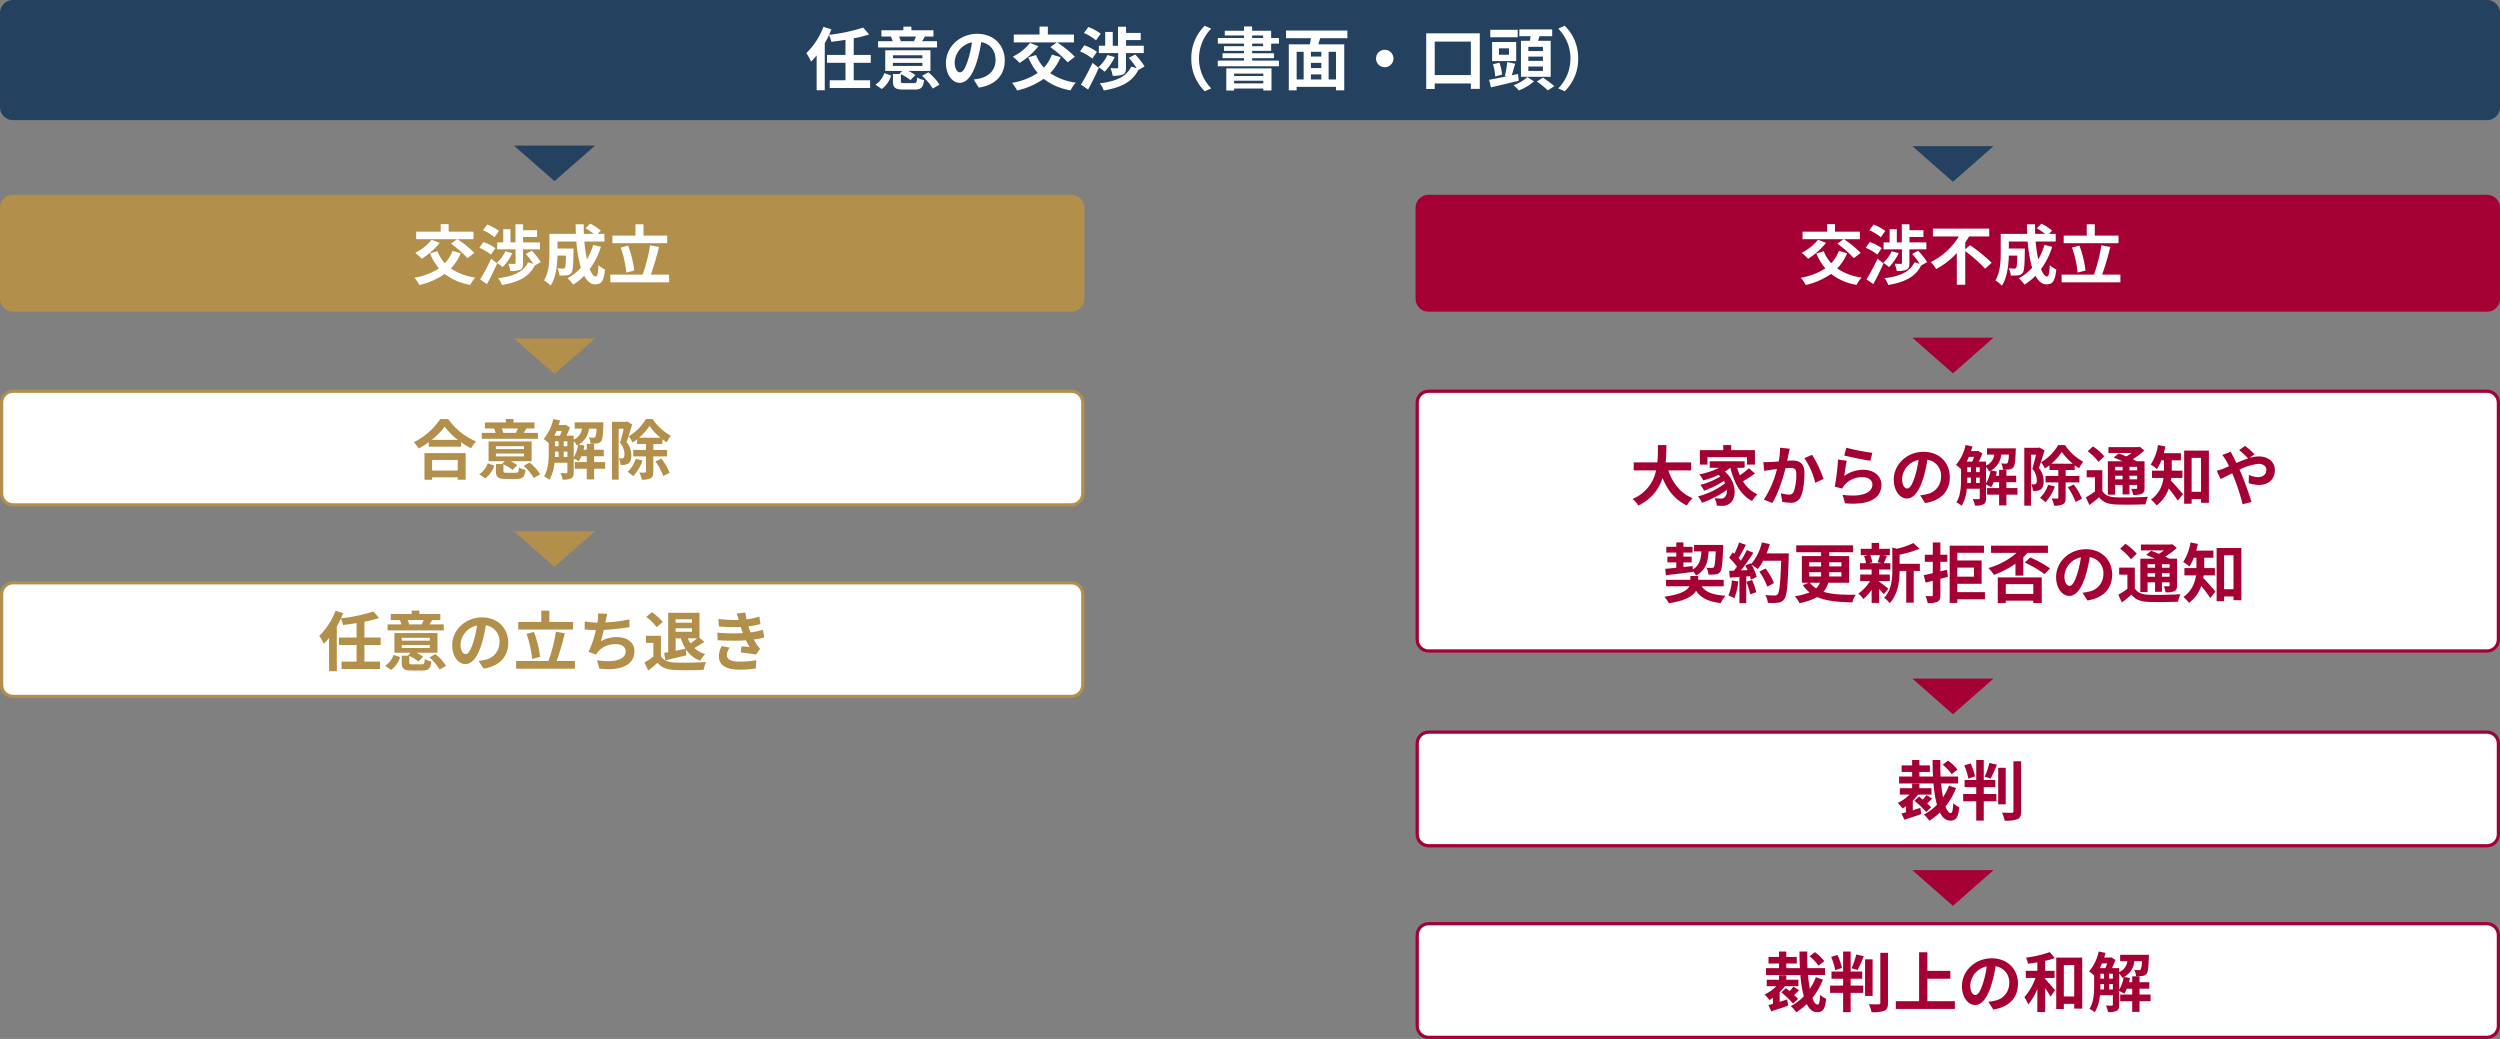 <svg xmlns="http://www.w3.org/2000/svg" width="770" height="320" viewBox="0 0 770 320">
  <rect x="0" y="0" width="770" height="320" fill="#808080" stroke="none"/>
  <g id="flow_chart_pc" transform="translate(153.757 -14272.42)">
    <g id="グループ_18526" data-name="グループ 18526">
      <path id="パス_93389" data-name="パス 93389" d="M4,0H766a4,4,0,0,1,4,4V33a4,4,0,0,1-4,4H4a4,4,0,0,1-4-4V4A4,4,0,0,1,4,0Z" transform="translate(-153.757 14272.42)" fill="#254160"/>
      <path id="パス_93390" data-name="パス 93390" d="M-105.8-6.657V-9.072h-5.25V-14.2a34.774,34.774,0,0,0,4.746-1.2l-1.827-2.1a55.264,55.264,0,0,1-10.521,2.226c.273-.567.5-1.113.735-1.68l-2.478-.777a21.857,21.857,0,0,1-5.25,8.085,19.526,19.526,0,0,1,1.47,2.625,19.569,19.569,0,0,0,1.7-1.932V1.806h2.5v-14.49a23.846,23.846,0,0,0,1.3-2.52,9.75,9.75,0,0,1,.714,2.079c1.407-.168,2.9-.357,4.368-.609v4.662h-5.691v2.415h5.691v5.376h-4.851V1.113h12.432V-1.281h-5.04V-6.657Zm13.923-8.085c-.168.441-.42.966-.609,1.365l.294.063h-4.662l.273-.063a12.793,12.793,0,0,0-.5-1.365Zm6.489,1.428h-4.641c.273-.378.567-.84.882-1.365l-.315-.063H-86.5v-1.932h-6.783v-1.113H-95.76v1.113h-6.762v1.932h3.045l-.105.021a12.745,12.745,0,0,1,.525,1.407h-4.494v1.932h18.165ZM-102.417,1.407a8.014,8.014,0,0,0,2.9-4.137l-2.1-.735A6.943,6.943,0,0,1-104.37.084Zm3.444-8.043H-89.9v.945h-9.072Zm0-2.352H-89.9v.924h-9.072ZM-95.424-.4c-.945,0-1.113-.063-1.113-.63v-2.1a13.1,13.1,0,0,1,2.961,1.806l1.512-1.554a13.352,13.352,0,0,0-2.184-1.281h6.825v-6.363h-13.923v6.363h5.25l-.861.84.252.105h-2.268v2.2c0,2,.651,2.6,3.3,2.6h3.381c1.953,0,2.625-.588,2.9-2.919a6.737,6.737,0,0,1-2.121-.8C-91.623-.63-91.749-.4-92.526-.4Zm5.418-2.247a17.408,17.408,0,0,1,3.3,3.927l2.058-1.2a15.421,15.421,0,0,0-3.423-3.8Zm25.473-4.746c0-4.578-3.276-8.19-8.484-8.19-5.439,0-9.639,4.137-9.639,8.988,0,3.549,1.932,6.111,4.263,6.111,2.289,0,4.1-2.6,5.355-6.846a42.469,42.469,0,0,0,1.26-5.691c2.835.483,4.41,2.646,4.41,5.544,0,3.066-2.1,5-4.788,5.628a16.152,16.152,0,0,1-1.953.336l1.575,2.5C-67.242.168-64.533-2.961-64.533-7.392Zm-15.435.525a6.61,6.61,0,0,1,5.334-6.09,31.521,31.521,0,0,1-1.113,5.082c-.861,2.835-1.68,4.158-2.562,4.158C-79.128-3.717-79.968-4.746-79.968-6.867Zm29.463-4.62A32.076,32.076,0,0,1-45.171-6.8l2.226-1.722a34.4,34.4,0,0,0-5.439-4.41h5.166v-2.436h-8.043v-2.436h-2.562v2.436h-7.938v2.436H-48.51Zm-6.237-1.281a16.1,16.1,0,0,1-5.313,4.221,20.445,20.445,0,0,1,2.1,1.932,23.535,23.535,0,0,0,5.8-5.145Zm6.72,3.591a11.6,11.6,0,0,1-2.457,4.011,12.493,12.493,0,0,1-2.415-3.885l-2.394.714a18,18,0,0,0,2.9,4.83A20.794,20.794,0,0,1-62.307-.483a13.53,13.53,0,0,1,1.575,2.352,22.961,22.961,0,0,0,8.19-3.591,18.149,18.149,0,0,0,8.274,3.549A11.288,11.288,0,0,1-42.651-.546a18.313,18.313,0,0,1-7.9-2.94A15.58,15.58,0,0,0-47.334-8.4Zm14.469-2.73V-9.66h5.943v4.389c0,.252-.084.294-.336.294-.294,0-1.218.021-2.037-.021a9.487,9.487,0,0,1,.672,2.331,7.856,7.856,0,0,0,3.15-.378c.777-.357.966-1.008.966-2.142V-9.66h5.481v-2.247h-5.46V-13.65h4.515v-2.2h-4.515v-1.911h-2.478v5.859h-1.617V-16.17H-33.6v4.263Zm2.646,2.856a11.507,11.507,0,0,1-2.772,3.738,11.633,11.633,0,0,1,1.89,1.407A17.072,17.072,0,0,0-30.66-8.421Zm-2.079-6.573a15.816,15.816,0,0,0-3.8-2.058l-1.365,1.848a14.421,14.421,0,0,1,3.717,2.268Zm-1.155,5.586a14.653,14.653,0,0,0-3.885-1.995l-1.323,1.869a16.31,16.31,0,0,1,3.78,2.2Zm-2.73,11.613c1.134-2.016,2.31-4.452,3.3-6.678l-1.932-1.533a65.017,65.017,0,0,1-3.57,6.7Zm17.409-7.119a23.479,23.479,0,0,0-2.9-3.675l-1.953,1.05A23.9,23.9,0,0,1-23.9-5l-1.659-.483c-1.554,3.213-4.893,4.557-9.7,5.145a6.88,6.88,0,0,1,1.218,2.205c5.25-.9,8.778-2.583,10.626-6.3ZM-7.077-7.98A13.838,13.838,0,0,0-2.94,2.1l2-.882A13.046,13.046,0,0,1-4.7-7.98a13.046,13.046,0,0,1,3.759-9.2l-2-.882A13.838,13.838,0,0,0-7.077-7.98ZM15.1-3.339v.756H6.111v-.756ZM6.111-.315v-.819H15.1v.819ZM3.7,1.89H6.111V1.26H15.1v.609h2.52v-6.8H3.7Zm7.959-14.469h3.381v.8H11.655Zm0-2.5h3.381v.777H11.655Zm5.859,4.746v-2.247h2.394V-14.3H17.514v-2.226H11.655V-17.85h-2.5v1.323H3.234v1.449H9.156v.777H1.092v1.722H9.156v.8H3v1.449H9.156V-9.6H2.541v1.512H9.156v.756H1.071v1.743H19.908V-7.329H11.655v-.756h6.72V-9.6h-6.72v-.735Zm19.971,8.8H35.217v-8.505h2.268ZM25.368-10.038h2.163v8.505H25.368Zm7.6,1.449H29.757v-1.449H32.97Zm-3.213,5.5H32.97v1.554H29.757ZM32.97-5.04H29.757v-1.6H32.97Zm8.022-9.2V-16.59h-18.9v2.352h7.665c-.084.63-.21,1.281-.336,1.89H22.953V1.827h2.415V.756H37.485V1.827h2.541V-12.348h-7.98c.168-.609.378-1.239.567-1.89ZM52.5-10.668A2.707,2.707,0,0,0,49.812-7.98,2.707,2.707,0,0,0,52.5-5.292,2.707,2.707,0,0,0,55.188-7.98,2.707,2.707,0,0,0,52.5-10.668ZM67.893-2.877V-13.188h11.13V-2.877ZM65.268-15.729V1.407h2.625v-1.7h11.13V1.365h2.751V-15.729Zm35.952,5.46H96.726v-1.323h4.494Zm0,3.024H96.726V-8.568h4.494Zm0,3.087H96.726V-5.5h4.494ZM94.458-13.44V-2.352h9.156V-13.44H99.708c.147-.441.294-.924.441-1.407h3.927v-2.1H93.954v2.1h3.465c-.063.462-.126.945-.21,1.407ZM93.45-16.821H85.008v2.289H93.45ZM90.762-9.135H87.675v-1.974h3.087Zm2.226-3.927H85.575v5.88h7.413ZM88.641-3.024A14.435,14.435,0,0,0,87.822-6.7l-1.995.5a14.314,14.314,0,0,1,.693,3.738Zm4.914-.189-1.932.4c.336-1.029.693-2.331,1.05-3.549l-2.436-.525A29.855,29.855,0,0,1,89.5-2.6l.5.126c-2.016.42-3.927.8-5.355,1.05L85.218.9c2.394-.546,5.607-1.3,8.547-2.016Zm2.877.966a12.779,12.779,0,0,1-4.263,2.5,13.217,13.217,0,0,1,1.638,1.6A15.386,15.386,0,0,0,98.469-.945ZM99.33-.9a26.024,26.024,0,0,1,3.4,2.751L104.727.525a33.089,33.089,0,0,0-3.507-2.6ZM112.077-7.98a13.838,13.838,0,0,0-4.137-10.08l-2,.882a13.046,13.046,0,0,1,3.759,9.2,13.046,13.046,0,0,1-3.759,9.2l2,.882A13.838,13.838,0,0,0,112.077-7.98Z" transform="translate(220.243 14298.42)" fill="#fff"/>
      <path id="パス_93391" data-name="パス 93391" d="M12.5,0l12.5,10.941H0Z" transform="translate(29.522 14328.203) rotate(180)" fill="#254160"/>
      <path id="パス_93392" data-name="パス 93392" d="M12.5,0l12.5,10.941H0Z" transform="translate(29.522 14387.6) rotate(180)" fill="#b28f4a"/>
      <path id="パス_93393" data-name="パス 93393" d="M12.5,0,25,11H0Z" transform="translate(460.244 14387.42) rotate(180)" fill="#a50033"/>
      <path id="パス_93394" data-name="パス 93394" d="M12.5,0l12.5,10.941H0Z" transform="translate(29.522 14446.996) rotate(180)" fill="#b28f4a"/>
      <path id="パス_93395" data-name="パス 93395" d="M12.5,0,25,11H0Z" transform="translate(460.244 14328.42) rotate(180)" fill="#254160"/>
      <path id="パス_93396" data-name="パス 93396" d="M12.5,0,25,11H0Z" transform="translate(460.244 14492.42) rotate(180)" fill="#a50033"/>
      <path id="パス_93397" data-name="パス 93397" d="M12.5,0,25,11H0Z" transform="translate(460.244 14551.42) rotate(180)" fill="#a50033"/>
      <path id="パス_93398" data-name="パス 93398" d="M4,0H330a4,4,0,0,1,4,4V32a4,4,0,0,1-4,4H4a4,4,0,0,1-4-4V4A4,4,0,0,1,4,0Z" transform="translate(-153.757 14332.42)" fill="#b28f4a"/>
      <path id="パス_93399" data-name="パス 93399" d="M-28.1-10.94a30.549,30.549,0,0,1,5.08,4.46l2.12-1.64a32.76,32.76,0,0,0-5.18-4.2h4.92v-2.32h-7.66v-2.32h-2.44v2.32h-7.56v2.32H-26.2Zm-5.94-1.22A15.335,15.335,0,0,1-39.1-8.14a19.473,19.473,0,0,1,2,1.84,22.415,22.415,0,0,0,5.52-4.9Zm6.4,3.42a11.047,11.047,0,0,1-2.34,3.82,11.9,11.9,0,0,1-2.3-3.7l-2.28.68a17.145,17.145,0,0,0,2.76,4.6A19.8,19.8,0,0,1-39.34-.46a12.885,12.885,0,0,1,1.5,2.24,21.868,21.868,0,0,0,7.8-3.42,17.285,17.285,0,0,0,7.88,3.38A10.75,10.75,0,0,1-20.62-.52a17.441,17.441,0,0,1-7.52-2.8A14.838,14.838,0,0,0-25.08-8Zm13.78-2.6V-9.2H-8.2v4.18c0,.24-.08.28-.32.28-.28,0-1.16.02-1.94-.02a9.035,9.035,0,0,1,.64,2.22,7.482,7.482,0,0,0,3-.36c.74-.34.92-.96.92-2.04V-9.2H-.68v-2.14h-5.2V-13h4.3v-2.1h-4.3v-1.82H-8.24v5.58H-9.78V-15.4H-12v4.06Zm2.52,2.72a10.959,10.959,0,0,1-2.64,3.56,11.079,11.079,0,0,1,1.8,1.34A16.259,16.259,0,0,0-9.2-8.02Zm-1.98-6.26a15.062,15.062,0,0,0-3.62-1.96l-1.3,1.76a13.734,13.734,0,0,1,3.54,2.16Zm-1.1,5.32a13.955,13.955,0,0,0-3.7-1.9l-1.26,1.78a15.533,15.533,0,0,1,3.6,2.1ZM-17.02,1.5c1.08-1.92,2.2-4.24,3.14-6.36l-1.84-1.46A61.921,61.921,0,0,1-19.12.06ZM-.44-5.28A22.361,22.361,0,0,0-3.2-8.78l-1.86,1a22.758,22.758,0,0,1,2.3,3.02l-1.58-.46C-5.82-2.16-9-.88-13.58-.32a6.553,6.553,0,0,1,1.16,2.1c5-.86,8.36-2.46,10.12-6ZM15.7-10.56a20.245,20.245,0,0,1-1.92,4.44,47.228,47.228,0,0,1-.8-5.48h6.18v-2.36H17.08l.96-1.02a16.733,16.733,0,0,0-3.26-2.14L13.34-15.7a25.039,25.039,0,0,1,2.56,1.74H12.84c-.04-.98-.06-1.96-.04-2.96H10.3c0,1,.04,1.98.08,2.96H2.22v5.84c0,2.6-.14,6.08-1.66,8.48A10.411,10.411,0,0,1,2.58,1.98C4.22-.46,4.64-4.36,4.72-7.28h2.6c-.06,2.52-.14,3.48-.34,3.76a.647.647,0,0,1-.6.24c-.32,0-1-.02-1.72-.08a5.4,5.4,0,0,1,.66,2.22,15.737,15.737,0,0,0,2.3-.06A1.879,1.879,0,0,0,9-2c.46-.58.58-2.36.64-6.56,0-.28.02-.9.02-.9H4.72V-11.6h5.8A41.315,41.315,0,0,0,11.9-3.54,15.279,15.279,0,0,1,7.82-.3,15.678,15.678,0,0,1,9.54,1.66a16.952,16.952,0,0,0,3.38-2.72C13.8.58,14.9,1.58,16.3,1.58c1.86,0,2.66-.88,3.04-4.58a6.469,6.469,0,0,1-2.02-1.34c-.1,2.5-.34,3.5-.82,3.5-.64,0-1.28-.84-1.86-2.28a23.232,23.232,0,0,0,3.44-6.86Zm22.8-2.88H31.2v-3.48H28.72v3.48h-7.1v2.34H38.5ZM28.34-2.68a32.711,32.711,0,0,0-1.88-7.68l-2.28.6A32.424,32.424,0,0,1,25.9-2.04Zm5.12,1.26a81.4,81.4,0,0,0,2.5-8.52l-2.74-.5a49.984,49.984,0,0,1-2.28,9.02H20.98V.96h18.1V-1.42Z" transform="translate(13.243 14358.42)" fill="#fff"/>
      <g id="パス_93400" data-name="パス 93400" transform="translate(-153.757 14392.42)" fill="#fff">
        <path d="M 330 35.5 L 4 35.5 C 2.07 35.5 0.5 33.93 0.5 32 L 0.5 4 C 0.5 2.07 2.07 0.5 4 0.5 L 330 0.5 C 331.93 0.5 333.5 2.07 333.5 4 L 333.5 32 C 333.5 33.93 331.93 35.5 330 35.5 Z" stroke="none"/>
        <path d="M 4 1 C 2.346 1 1 2.346 1 4 L 1 32 C 1 33.654 2.346 35 4 35 L 330 35 C 331.654 35 333 33.654 333 32 L 333 4 C 333 2.346 331.654 1 330 1 L 4 1 M 4 0 L 330 0 C 332.209 0 334 1.791 334 4 L 334 32 C 334 34.209 332.209 36 330 36 L 4 36 C 1.791 36 0 34.209 0 32 L 0 4 C 0 1.791 1.791 0 4 0 Z" stroke="none" fill="#b28f4a"/>
      </g>
      <path id="パス_93401" data-name="パス 93401" d="M-26.02-4.34v3.26h-7.9V-4.34Zm-10.24,6.1h2.34V1.02h7.9v.74h2.44v-8.2H-36.26Zm2.22-12.28a20.435,20.435,0,0,0,3.98-4.06,21.909,21.909,0,0,0,4.1,4.06Zm2.64-6.4A21.173,21.173,0,0,1-39.54-9.8a9.712,9.712,0,0,1,1.5,1.94,27.866,27.866,0,0,0,3.1-1.96v1.4h9.96V-9.8a23.989,23.989,0,0,0,3.06,1.9,11.625,11.625,0,0,1,1.54-2.14,20.092,20.092,0,0,1-8.56-6.88Zm23.9,2.88c-.16.42-.4.92-.58,1.3l.28.06h-4.44l.26-.06a12.185,12.185,0,0,0-.48-1.3Zm6.18,1.36H-5.74c.26-.36.54-.8.84-1.3l-.3-.06h2.82v-1.84H-8.84v-1.06H-11.2v1.06h-6.44v1.84h2.9l-.1.02a12.139,12.139,0,0,1,.5,1.34h-4.28v1.84h17.3ZM-17.54,1.34A7.632,7.632,0,0,0-14.78-2.6l-2-.7A6.612,6.612,0,0,1-19.4.08Zm3.28-7.66h8.64v.9h-8.64Zm0-2.24h8.64v.88h-8.64Zm3.38,8.18c-.9,0-1.06-.06-1.06-.6v-2A12.48,12.48,0,0,1-9.12-1.26l1.44-1.48A12.716,12.716,0,0,0-9.76-3.96h6.5v-6.06H-16.52v6.06h5l-.82.8.24.1h-2.16v2.1c0,1.9.62,2.48,3.14,2.48H-7.9c1.86,0,2.5-.56,2.76-2.78a6.417,6.417,0,0,1-2.02-.76C-7.26-.6-7.38-.38-8.12-.38Zm5.16-2.14A16.579,16.579,0,0,1-2.58,1.22L-.62.08A14.687,14.687,0,0,0-3.88-3.54ZM9.7-10.18a5.669,5.669,0,0,1,.96,1.36c.14-.06.28-.14.42-.2A11,11,0,0,1,9.7-5.12ZM6.62-5.24V-6.9H7.76v1.66ZM3.92-6.9H5.04v1.66H3.9c.02-.46.02-.9.02-1.32Zm2.1-6.38c-.18.5-.36,1.02-.56,1.46H3.74c.24-.46.46-.96.68-1.46Zm.6,3.2H7.76v1.5H6.62Zm-2.7,0H5.04v1.5H3.92Zm15.46,6.4h-3.4v-1.8h3v-2h-3v-1.8H13.72v1.8h-.98c.12-.42.2-.86.28-1.28l-1.78-.36a6.091,6.091,0,0,0,3.14-4.86H16.7a6.267,6.267,0,0,1-.36,2.56.592.592,0,0,1-.54.22c-.28,0-.82-.02-1.44-.08a4.741,4.741,0,0,1,.54,1.92,14.77,14.77,0,0,0,2.02-.06,1.78,1.78,0,0,0,1.22-.66c.42-.52.6-1.9.7-5.08.02-.26.04-.76.04-.76H10v1.94h2.24A4.189,4.189,0,0,1,9.7-10.6v-1.22H7.46a22.447,22.447,0,0,0,1.1-2.52L7.2-15.18l-.3.1H5.08c.16-.46.3-.94.42-1.42l-2.1-.44A14,14,0,0,1,.44-10.8,12.884,12.884,0,0,1,2-9.52v2.96C2-4.32,1.9-1.34.56.72A8.226,8.226,0,0,1,2.2,1.78,12.462,12.462,0,0,0,3.78-3.48H7.76V-.6c0,.26-.1.34-.34.34S6.4-.26,5.6-.3a6.348,6.348,0,0,1,.68,2.02,5.623,5.623,0,0,0,2.66-.4c.6-.34.76-.94.76-1.88V-4.78a11.179,11.179,0,0,1,1.56.84,8.53,8.53,0,0,0,.8-1.54h1.66v1.8h-3.7v2.04h3.7v3.3h2.26v-3.3h3.4Zm6.78-12.5-.34.1H21.48V1.74h2.06v-15.7H25.1c-.32,1.36-.74,3.1-1.14,4.36a5.353,5.353,0,0,1,1.38,3.5c0,.56-.08.96-.3,1.12a1.036,1.036,0,0,1-.56.18c-.26,0-.52,0-.88-.02a5.043,5.043,0,0,1,.52,2.02,8.55,8.55,0,0,0,1.28-.04,2.856,2.856,0,0,0,1.16-.42c.62-.44.88-1.28.88-2.56a6.157,6.157,0,0,0-1.46-4.02c.56-1.56,1.22-3.74,1.74-5.44Zm2.66,11.5a9.546,9.546,0,0,1-2.5,4A14.622,14.622,0,0,1,28,.68a14.056,14.056,0,0,0,2.9-4.84Zm1-6.5a17.544,17.544,0,0,0,3.22-3.62,18.243,18.243,0,0,0,3.38,3.62Zm8.64,5.76v-2H34.22V-9.24H37V-10.7c.46.34.92.66,1.36.94a11.633,11.633,0,0,1,1.26-2.04,15.671,15.671,0,0,1-5.6-5.12h-2.1a14.873,14.873,0,0,1-5.28,5.3,8.791,8.791,0,0,1,1.16,1.9,11.425,11.425,0,0,0,1.44-.98v1.46h2.72v1.82H28.04v2h3.92V-.74c0,.22-.08.28-.3.3-.26,0-1,0-1.76-.02a8.212,8.212,0,0,1,.76,2.2,5.614,5.614,0,0,0,2.7-.42c.68-.36.86-.98.86-2.04v-4.7ZM34.88-3.9A18.422,18.422,0,0,1,37.28.6l1.96-.98A17.693,17.693,0,0,0,36.7-4.76Z" transform="translate(13.243 14418.42)" fill="#b28f4a"/>
      <g id="パス_93402" data-name="パス 93402" transform="translate(282.243 14392.42)" fill="#fff">
        <path d="M 330 80.5 L 4 80.5 C 2.07 80.5 0.5 78.93 0.5 77 L 0.5 4 C 0.5 2.07 2.07 0.5 4 0.5 L 330 0.5 C 331.93 0.5 333.5 2.07 333.5 4 L 333.5 77 C 333.5 78.93 331.93 80.5 330 80.5 Z" stroke="none"/>
        <path d="M 4 1 C 2.346 1 1 2.346 1 4 L 1 77 C 1 78.654 2.346 80 4 80 L 330 80 C 331.654 80 333 78.654 333 77 L 333 4 C 333 2.346 331.654 1 330 1 L 4 1 M 4 0 L 330 0 C 332.209 0 334 1.791 334 4 L 334 77 C 334 79.209 332.209 81 330 81 L 4 81 C 1.791 81 0 79.209 0 77 L 0 4 C 0 1.791 1.791 0 4 0 Z" stroke="none" fill="#a50033"/>
      </g>
      <path id="パス_93403" data-name="パス 93403" d="M-81.12-9.12v-2.46h-7.86c.2-1.86.22-3.7.24-5.34h-2.6c-.02,1.64,0,3.46-.2,5.34h-7.28v2.46h6.88A11.99,11.99,0,0,1-99.2-.32,7.047,7.047,0,0,1-97.42,1.7a13.766,13.766,0,0,0,7.48-8.5c1.56,3.86,3.88,6.78,7.5,8.48A9.572,9.572,0,0,1-80.68-.56c-3.74-1.52-6.16-4.66-7.48-8.56Zm5.02-4.08h12.18v2.3h2.44v-4.46H-68.8v-1.56h-2.44v1.56h-7.2v4.46h2.34Zm12.76,3.42A24.058,24.058,0,0,1-66.12-7.6a17.682,17.682,0,0,1-.82-2.32h2.28v-2H-75.4v2h2.92A24.175,24.175,0,0,1-78.6-7.9a14.1,14.1,0,0,1,1.22,1.86,29.834,29.834,0,0,0,4.74-1.7c.18.16.34.32.5.48a21.536,21.536,0,0,1-6.18,2.6,8.554,8.554,0,0,1,1.2,1.8,29.469,29.469,0,0,0,6.06-3,7.8,7.8,0,0,1,.38.7,23,23,0,0,1-8.34,4.04A10.251,10.251,0,0,1-77.78.86,30.842,30.842,0,0,0-70.14-3.1,2.61,2.61,0,0,1-70.8-.86,1.423,1.423,0,0,1-72-.44c-.52,0-1.16-.04-1.92-.1a4.988,4.988,0,0,1,.68,2.28,16.579,16.579,0,0,0,1.7.04A3.289,3.289,0,0,0-69.1.94c1.98-1.44,2.12-6.42-1.64-9.7a12.857,12.857,0,0,0,1.66-1.16h.04C-67.9-5.26-65.92-1.58-62.36.32A9.989,9.989,0,0,1-60.7-1.74a10.194,10.194,0,0,1-4.46-4.02,36.332,36.332,0,0,0,3.68-2.42Zm12.58-6.02-2.98-.3a22.168,22.168,0,0,1-.42,4.24c-1.02.08-1.96.14-2.58.16a19.1,19.1,0,0,1-2.14,0l.24,2.72c.6-.1,1.66-.24,2.22-.34.38-.04,1-.12,1.72-.2a30.066,30.066,0,0,1-4.04,9.4l2.6,1.04c1.84-2.94,3.32-7.68,4.08-10.72.56-.04,1.06-.08,1.38-.08,1.26,0,1.94.22,1.94,1.82a15.919,15.919,0,0,1-.8,5.54,1.482,1.482,0,0,1-1.5.86,11.718,11.718,0,0,1-2.46-.42l.44,2.64a12.938,12.938,0,0,0,2.4.28A3.2,3.2,0,0,0-47.38-1c.86-1.74,1.14-4.98,1.14-7.34,0-2.88-1.5-3.82-3.62-3.82-.42,0-1.02.04-1.68.08.14-.72.28-1.46.42-2.06C-51.02-14.64-50.88-15.28-50.76-15.8Zm6.88,1.88-2.38,1.02A23,23,0,0,1-42.9-5.3l2.54-1.18A34.568,34.568,0,0,0-43.88-13.92Zm10.56-2.18-.64,2.4c1.56.4,6.02,1.34,8.04,1.6l.6-2.44A61.215,61.215,0,0,1-33.32-16.1Zm.12,4.02-2.68-.38a73.783,73.783,0,0,1-1,8.36l2.3.58a4.846,4.846,0,0,1,.74-1.16,7.12,7.12,0,0,1,5.56-2.36c1.74,0,2.98.96,2.98,2.26,0,2.54-3.18,4-9.18,3.18l.76,2.62c8.32.7,11.2-2.1,11.2-5.74,0-2.42-2.04-4.58-5.54-4.58a9.79,9.79,0,0,0-5.9,1.9C-33.82-8.54-33.46-10.98-33.2-12.08ZM-1.46-7.04c0-4.36-3.12-7.8-8.08-7.8-5.18,0-9.18,3.94-9.18,8.56,0,3.38,1.84,5.82,4.06,5.82,2.18,0,3.9-2.48,5.1-6.52a40.447,40.447,0,0,0,1.2-5.42,4.944,4.944,0,0,1,4.2,5.28A5.427,5.427,0,0,1-8.72-1.76a15.383,15.383,0,0,1-1.86.32L-9.08.94C-4.04.16-1.46-2.82-1.46-7.04Zm-14.7.5a6.3,6.3,0,0,1,5.08-5.8A30.021,30.021,0,0,1-12.14-7.5c-.82,2.7-1.6,3.96-2.44,3.96C-15.36-3.54-16.16-4.52-16.16-6.54ZM9.7-10.18a5.669,5.669,0,0,1,.96,1.36c.14-.06.28-.14.42-.2A11,11,0,0,1,9.7-5.12ZM6.62-5.24V-6.9H7.76v1.66ZM3.92-6.9H5.04v1.66H3.9c.02-.46.02-.9.02-1.32Zm2.1-6.38c-.18.5-.36,1.02-.56,1.46H3.74c.24-.46.46-.96.68-1.46Zm.6,3.2H7.76v1.5H6.62Zm-2.7,0H5.04v1.5H3.92Zm15.46,6.4h-3.4v-1.8h3v-2h-3v-1.8H13.72v1.8h-.98c.12-.42.2-.86.28-1.28l-1.78-.36a6.091,6.091,0,0,0,3.14-4.86H16.7a6.267,6.267,0,0,1-.36,2.56.592.592,0,0,1-.54.22c-.28,0-.82-.02-1.44-.08a4.741,4.741,0,0,1,.54,1.92,14.77,14.77,0,0,0,2.02-.06,1.78,1.78,0,0,0,1.22-.66c.42-.52.6-1.9.7-5.08.02-.26.04-.76.04-.76H10v1.94h2.24A4.189,4.189,0,0,1,9.7-10.6v-1.22H7.46a22.447,22.447,0,0,0,1.1-2.52L7.2-15.18l-.3.1H5.08c.16-.46.3-.94.42-1.42l-2.1-.44A14,14,0,0,1,.44-10.8,12.884,12.884,0,0,1,2-9.52v2.96C2-4.32,1.9-1.34.56.72A8.226,8.226,0,0,1,2.2,1.78,12.462,12.462,0,0,0,3.78-3.48H7.76V-.6c0,.26-.1.34-.34.34S6.4-.26,5.6-.3a6.348,6.348,0,0,1,.68,2.02,5.623,5.623,0,0,0,2.66-.4c.6-.34.76-.94.76-1.88V-4.78a11.179,11.179,0,0,1,1.56.84,8.53,8.53,0,0,0,.8-1.54h1.66v1.8h-3.7v2.04h3.7v3.3h2.26v-3.3h3.4Zm6.78-12.5-.34.1H21.48V1.74h2.06v-15.7H25.1c-.32,1.36-.74,3.1-1.14,4.36a5.353,5.353,0,0,1,1.38,3.5c0,.56-.08.96-.3,1.12a1.036,1.036,0,0,1-.56.18c-.26,0-.52,0-.88-.02a5.043,5.043,0,0,1,.52,2.02,8.55,8.55,0,0,0,1.28-.04,2.856,2.856,0,0,0,1.16-.42c.62-.44.88-1.28.88-2.56a6.157,6.157,0,0,0-1.46-4.02c.56-1.56,1.22-3.74,1.74-5.44Zm2.66,11.5a9.546,9.546,0,0,1-2.5,4A14.622,14.622,0,0,1,28,.68a14.056,14.056,0,0,0,2.9-4.84Zm1-6.5a17.544,17.544,0,0,0,3.22-3.62,18.243,18.243,0,0,0,3.38,3.62Zm8.64,5.76v-2H34.22V-9.24H37V-10.7c.46.34.92.66,1.36.94a11.633,11.633,0,0,1,1.26-2.04,15.671,15.671,0,0,1-5.6-5.12h-2.1a14.873,14.873,0,0,1-5.28,5.3,8.791,8.791,0,0,1,1.16,1.9,11.425,11.425,0,0,0,1.44-.98v1.46h2.72v1.82H28.04v2h3.92V-.74c0,.22-.08.28-.3.3-.26,0-1,0-1.76-.02a8.212,8.212,0,0,1,.76,2.2,5.614,5.614,0,0,0,2.7-.42c.68-.36.86-.98.86-2.04v-4.7ZM34.88-3.9A18.422,18.422,0,0,1,37.28.6l1.96-.98A17.693,17.693,0,0,0,36.7-4.76Zm16.88-6.32v1.08h-2.3v-1.08Zm4.48,1.08H53.88v-1.08h2.36ZM53.88-6.36V-7.48h2.36v1.12Zm-4.42,0V-7.48h2.3v1.12Zm0,1.72h2.3v2.92h2.12V-4.64h2.36v.92c0,.2-.06.28-.3.3-.2,0-.9,0-1.52-.02A6.5,6.5,0,0,1,55-1.58a6.019,6.019,0,0,0,2.7-.34c.64-.32.82-.82.82-1.78v-8.24H56.1c-.34-.2-.76-.4-1.2-.62a22.764,22.764,0,0,0,3.56-2.7L57.04-16.4l-.46.12H47.4v1.8h7.12a18.479,18.479,0,0,1-1.6,1.06c-.82-.36-1.66-.68-2.36-.94l-1.54,1.28c.82.32,1.78.72,2.68,1.14H47.22v10.3h2.24Zm-3.34-8.8a17.13,17.13,0,0,0-3.48-3.08L41-15a16.235,16.235,0,0,1,3.34,3.26Zm-.6,4.26H40.7V-7h2.54v4.36a27.529,27.529,0,0,1-2.8,1.82l1.1,2.38C42.66.72,43.6-.06,44.52-.84,45.72.7,47.3,1.28,49.7,1.38c2.44.1,6.68.06,9.14-.06A9.828,9.828,0,0,1,59.58-1c-2.74.22-7.48.28-9.86.18-2.04-.08-3.42-.64-4.2-1.98ZM70.18-6.8V-9.04H66.9v-3.18h2.82v-2.2H64.44c.2-.68.36-1.36.5-2.06l-2.28-.46a14.9,14.9,0,0,1-2.24,6.02,13.378,13.378,0,0,1,1.92,1.38,13.95,13.95,0,0,0,1.36-2.68h.8v3.18H60.8V-6.8h3.54A9.342,9.342,0,0,1,60.5-.12a9.044,9.044,0,0,1,1.7,1.8,10.677,10.677,0,0,0,3.78-5.24C66.96-2.34,68.1-.84,68.76.2l1.6-2c-.56-.66-2.72-3.16-3.76-4.18.06-.26.1-.54.14-.82Zm2.84,4.28V-12.98h2.9V-2.52Zm-2.3-12.7V1.16h2.3V-.28h2.9V.86h2.42V-15.22ZM80.76-9l1.18,2.54c.86-.38,2.12-1.06,3.56-1.78.18.4.36.82.54,1.24a61.985,61.985,0,0,1,2.68,8.32L91.46.6c-.66-2.24-2.2-6.52-3.14-8.7-.18-.4-.36-.82-.56-1.24a16.4,16.4,0,0,1,5.88-1.8c1.5,0,2.4.82,2.4,1.84,0,1.44-1.1,2.26-2.6,2.26a7.555,7.555,0,0,1-2.78-.68L90.6-5.2a9.841,9.841,0,0,0,3.08.56c3.06,0,4.98-1.78,4.98-4.58,0-2.32-1.86-4.2-4.96-4.2a10.205,10.205,0,0,0-2.88.48L92.4-14.1a30.922,30.922,0,0,0-2.9-2.56l-1.84,1.28a32.708,32.708,0,0,1,2.76,2.56c-1.16.38-2.38.88-3.6,1.42-.32-.68-.64-1.32-.94-1.9-.22-.38-.62-1.2-.8-1.56l-2.6,1a16.909,16.909,0,0,1,1.18,1.76c.3.52.6,1.1.88,1.7-.6.26-1.22.52-1.8.76A16.658,16.658,0,0,1,80.76-9ZM-88.92,23.16c2.26-.26,5.36-.62,8.3-1v-.28a6.451,6.451,0,0,1,1,1.38c2.9-1.56,3.64-4.04,3.88-7.42h2.18c-.14,3.22-.3,4.5-.58,4.84a.7.7,0,0,1-.62.24c-.3,0-.94,0-1.66-.06a4.835,4.835,0,0,1,.62,2.12,17.3,17.3,0,0,0,2.22-.08,1.9,1.9,0,0,0,1.4-.78c.52-.66.72-2.58.9-7.38.02-.26.02-.9.02-.9h-8.98v2h2.28c-.16,2.52-.64,4.36-2.68,5.56l-.02-1.06-2.84.3V19.22h2.54V17.44H-83.5V16.2h2.8V14.42h-2.8V13.06h-2.2v1.36h-3.08V16.2h3.08v1.24h-2.74v1.78h2.74v1.66c-1.28.12-2.44.24-3.4.32Zm17.82,3.42v-2h-7.86V23.4h-2.4v1.18h-7.5v2h7.2c-.66,1.26-2.58,2.5-7.7,3.2a12.621,12.621,0,0,1,1.36,2c5.1-.72,7.4-2.2,8.38-3.82,1.52,2.22,3.8,3.34,7.62,3.8a9.986,9.986,0,0,1,1.44-2.28c-3.74-.22-6.06-1.06-7.36-2.9Zm2.52-1.82a14.541,14.541,0,0,1-1.06,4.64,11.756,11.756,0,0,1,1.82.86,18.491,18.491,0,0,0,1.2-5.16Zm4.46.44a20.355,20.355,0,0,1,1.18,3.86l1.88-.66a22.808,22.808,0,0,0-1.3-3.76Zm6.24-8.76a22.937,22.937,0,0,0,.98-2.86l-2.44-.52a15.924,15.924,0,0,1-3.3,6.66l-.14-.24-1.68.74c.24.42.48.9.7,1.38l-2.02.08a64.388,64.388,0,0,0,3.82-5.42l-2.02-.84a31.272,31.272,0,0,1-1.84,3.28c-.2-.26-.44-.56-.7-.84.72-1.12,1.54-2.66,2.26-4.04l-2.1-.74a26.438,26.438,0,0,1-1.46,3.48l-.48-.42-1.12,1.64a18.842,18.842,0,0,1,2.4,2.74c-.3.44-.62.86-.92,1.24l-1.48.06.2,2.08,2.96-.2v8.06h2.1V23.54l1.14-.08a10.884,10.884,0,0,1,.28,1.08l1.8-.84a15.929,15.929,0,0,0-1.56-3.74,15.283,15.283,0,0,1,1.88,1.32,16.478,16.478,0,0,0,1.7-2.58h5.52c-.22,6.82-.52,9.74-1.12,10.36a.987.987,0,0,1-.84.34c-.54,0-1.68,0-2.94-.12a5.685,5.685,0,0,1,.8,2.4,19.092,19.092,0,0,0,3.12-.06,2.479,2.479,0,0,0,1.92-1.1c.84-1.06,1.12-4.22,1.38-12.98.02-.3.02-1.1.02-1.1Zm2.26,9.14a18.811,18.811,0,0,0-2.6-4.48l-1.9.96a18.893,18.893,0,0,1,2.44,4.62Zm14.14-.1a4.366,4.366,0,0,1-1.16,1.74,7.591,7.591,0,0,1-1.94-1.74Zm-3.3-3.24h3.68v.64c0,.22,0,.44-.02.66h-3.66Zm0-3.06h3.68v1.28h-3.68Zm9.94,0v1.28H-38.6V19.18Zm0,4.36h-3.78c.02-.22.02-.44.02-.64v-.66h3.76Zm2.36,1.94V17.26H-38.6V16.08h7.36V13.96H-48.76v2.12h7.66v1.18h-5.92v8.22h2.12l-1.82.74a9.643,9.643,0,0,0,2.06,2.24,19.414,19.414,0,0,1-4.52,1.18,11.048,11.048,0,0,1,1.44,2.12,18.049,18.049,0,0,0,5.42-1.88c2.86,1.26,6.54,1.56,10.88,1.66a5.765,5.765,0,0,1,1.02-2.36c-4.06.02-7.34-.06-9.94-.92a6.555,6.555,0,0,0,1.46-2.78Zm9.5-8.5a14.949,14.949,0,0,1-.74,2.2l1.32.28h-3.92l1-.28a7.886,7.886,0,0,0-.68-2.2Zm-.26,7.98h3.3v-2h-3.3V21.42h3.48V19.46h-2.02c.28-.6.6-1.4.96-2.26l-1.16-.22h2.06V15.04h-3.32V13.22h-2.3v1.82H-28.9v1.94h2.24l-1.22.28a9.265,9.265,0,0,1,.6,2.2h-1.84v1.96h3.58v1.54h-3.52v2h3.04a13.122,13.122,0,0,1-3.6,3.86,8.79,8.79,0,0,1,1.54,1.68,14.127,14.127,0,0,0,2.54-2.82V31.7h2.3V27.44A18.717,18.717,0,0,1-21.78,29l1.38-1.7c-.46-.36-2.12-1.68-2.84-2.18Zm12.56-5.32h-6.24v-2.8A32.41,32.41,0,0,0-10.78,15l-1.9-1.74a23.539,23.539,0,0,1-5.1,1.76l-1.38-.38v6.92c0,2.76-.24,6.16-2.54,8.6A5.481,5.481,0,0,1-20,31.78c2.64-2.74,3.06-6.96,3.08-9.94h2.04v9.78h2.3V21.84h1.9Zm8.36,1.84-2.04.5V19.04h2.14V16.86H-4.36V13.08H-6.7v3.78H-9.16v2.18H-6.7v3.5c-1.04.24-2,.46-2.8.62l.6,2.28c.68-.16,1.42-.36,2.2-.54v4.32c0,.3-.1.4-.36.4s-1.1,0-1.88-.04a9.2,9.2,0,0,1,.66,2.16,6.531,6.531,0,0,0,3.04-.42c.66-.36.88-.92.88-2.1V24.28c.78-.2,1.56-.42,2.32-.62Zm8.3-.66v2.8H.86v-2.8Zm3.38,7.56H.86V25.82H8.34v-7.2H.86V16.26h8.2v-2.2H-1.5V31.7H.86V30.58h8.5Zm9.4-5.1h2.42V17.64a13.528,13.528,0,0,0,1.26-1.36h6.32V14.06H11.24v2.22H19.1a21.916,21.916,0,0,1-8.66,4.66,15.188,15.188,0,0,1,1.7,2.12,28.592,28.592,0,0,0,6.62-3.44Zm5.5,2.64v3.02H15.78V25.92ZM13.32,31.74h2.46V31h8.48v.72h2.6V23.84H13.32Zm8.3-12.48a34.085,34.085,0,0,1,6.1,3.58l1.72-1.78a35.468,35.468,0,0,0-6.12-3.36Zm26.92,3.7c0-4.36-3.12-7.8-8.08-7.8-5.18,0-9.18,3.94-9.18,8.56,0,3.38,1.84,5.82,4.06,5.82,2.18,0,3.9-2.48,5.1-6.52a40.447,40.447,0,0,0,1.2-5.42,4.944,4.944,0,0,1,4.2,5.28,5.427,5.427,0,0,1-4.56,5.36,15.382,15.382,0,0,1-1.86.32l1.5,2.38C45.96,30.16,48.54,27.18,48.54,22.96Zm-14.7.5a6.3,6.3,0,0,1,5.08-5.8,30.02,30.02,0,0,1-1.06,4.84c-.82,2.7-1.6,3.96-2.44,3.96C34.64,26.46,33.84,25.48,33.84,23.46Zm27.92-3.68v1.08h-2.3V19.78Zm4.48,1.08H63.88V19.78h2.36Zm-2.36,2.78V22.52h2.36v1.12Zm-4.42,0V22.52h2.3v1.12Zm0,1.72h2.3v2.92h2.12V25.36h2.36v.92c0,.2-.06.28-.3.3-.2,0-.9,0-1.52-.02A6.5,6.5,0,0,1,65,28.42a6.019,6.019,0,0,0,2.7-.34c.64-.32.82-.82.82-1.78V18.06H66.1c-.34-.2-.76-.4-1.2-.62a22.764,22.764,0,0,0,3.56-2.7L67.04,13.6l-.46.12H57.4v1.8h7.12a18.48,18.48,0,0,1-1.6,1.06c-.82-.36-1.66-.68-2.36-.94l-1.54,1.28c.82.32,1.78.72,2.68,1.14H57.22v10.3h2.24Zm-3.34-8.8a17.13,17.13,0,0,0-3.48-3.08L51,15a16.235,16.235,0,0,1,3.34,3.26Zm-.6,4.26H50.7V23h2.54v4.36a27.529,27.529,0,0,1-2.8,1.82l1.1,2.38c1.12-.84,2.06-1.62,2.98-2.4,1.2,1.54,2.78,2.12,5.18,2.22,2.44.1,6.68.06,9.14-.06A9.828,9.828,0,0,1,69.58,29c-2.74.22-7.48.28-9.86.18-2.04-.08-3.42-.64-4.2-1.98ZM80.18,23.2V20.96H76.9V17.78h2.82v-2.2H74.44c.2-.68.36-1.36.5-2.06l-2.28-.46a14.9,14.9,0,0,1-2.24,6.02,13.378,13.378,0,0,1,1.92,1.38,13.95,13.95,0,0,0,1.36-2.68h.8v3.18H70.8V23.2h3.54a9.342,9.342,0,0,1-3.84,6.68,9.044,9.044,0,0,1,1.7,1.8,10.677,10.677,0,0,0,3.78-5.24c.98,1.22,2.12,2.72,2.78,3.76l1.6-2c-.56-.66-2.72-3.16-3.76-4.18.06-.26.1-.54.14-.82Zm2.84,4.28V17.02h2.9V27.48Zm-2.3-12.7V31.16h2.3V29.72h2.9v1.14h2.42V14.78Z" transform="translate(448.243 14426.42)" fill="#a50033"/>
      <g id="パス_93404" data-name="パス 93404" transform="translate(-153.757 14451.42)" fill="#fff">
        <path d="M 330 35.5 L 4 35.5 C 2.07 35.5 0.5 33.93 0.5 32 L 0.5 4 C 0.5 2.07 2.07 0.5 4 0.5 L 330 0.5 C 331.93 0.5 333.5 2.07 333.5 4 L 333.5 32 C 333.5 33.93 331.93 35.5 330 35.5 Z" stroke="none"/>
        <path d="M 4 1 C 2.346 1 1 2.346 1 4 L 1 32 C 1 33.654 2.346 35 4 35 L 330 35 C 331.654 35 333 33.654 333 32 L 333 4 C 333 2.346 331.654 1 330 1 L 4 1 M 4 0 L 330 0 C 332.209 0 334 1.791 334 4 L 334 32 C 334 34.209 332.209 36 330 36 L 4 36 C 1.791 36 0 34.209 0 32 L 0 4 C 0 1.791 1.791 0 4 0 Z" stroke="none" fill="#b28f4a"/>
      </g>
      <path id="パス_93405" data-name="パス 93405" d="M-50.76-6.34v-2.3h-5v-4.88a33.118,33.118,0,0,0,4.52-1.14l-1.74-2A52.633,52.633,0,0,1-63-14.54c.26-.54.48-1.06.7-1.6l-2.36-.74a20.816,20.816,0,0,1-5,7.7,18.594,18.594,0,0,1,1.4,2.5,18.636,18.636,0,0,0,1.62-1.84V1.72h2.38v-13.8a22.711,22.711,0,0,0,1.24-2.4,9.285,9.285,0,0,1,.68,1.98c1.34-.16,2.76-.34,4.16-.58v4.44H-63.6v2.3h5.42v5.12H-62.8V1.06h11.84V-1.22h-4.8V-6.34Zm13.26-7.7c-.16.42-.4.92-.58,1.3l.28.06h-4.44l.26-.06a12.186,12.186,0,0,0-.48-1.3Zm6.18,1.36h-4.42c.26-.36.54-.8.84-1.3l-.3-.06h2.82v-1.84h-6.46v-1.06H-41.2v1.06h-6.44v1.84h2.9l-.1.02a12.139,12.139,0,0,1,.5,1.34h-4.28v1.84h17.3ZM-47.54,1.34A7.632,7.632,0,0,0-44.78-2.6l-2-.7A6.613,6.613,0,0,1-49.4.08Zm3.28-7.66h8.64v.9h-8.64Zm0-2.24h8.64v.88h-8.64Zm3.38,8.18c-.9,0-1.06-.06-1.06-.6v-2a12.48,12.48,0,0,1,2.82,1.72l1.44-1.48a12.716,12.716,0,0,0-2.08-1.22h6.5v-6.06H-46.52v6.06h5l-.82.8.24.1h-2.16v2.1c0,1.9.62,2.48,3.14,2.48h3.22c1.86,0,2.5-.56,2.76-2.78a6.416,6.416,0,0,1-2.02-.76c-.1,1.42-.22,1.64-.96,1.64Zm5.16-2.14a16.579,16.579,0,0,1,3.14,3.74L-30.62.08a14.687,14.687,0,0,0-3.26-3.62Zm24.26-4.52c0-4.36-3.12-7.8-8.08-7.8-5.18,0-9.18,3.94-9.18,8.56,0,3.38,1.84,5.82,4.06,5.82,2.18,0,3.9-2.48,5.1-6.52a40.447,40.447,0,0,0,1.2-5.42,4.944,4.944,0,0,1,4.2,5.28,5.427,5.427,0,0,1-4.56,5.36,15.383,15.383,0,0,1-1.86.32l1.5,2.38C-14.04.16-11.46-2.82-11.46-7.04Zm-14.7.5a6.3,6.3,0,0,1,5.08-5.8A30.02,30.02,0,0,1-22.14-7.5c-.82,2.7-1.6,3.96-2.44,3.96C-25.36-3.54-26.16-4.52-26.16-6.54ZM8.5-13.44H1.2v-3.48H-1.28v3.48h-7.1v2.34H8.5ZM-1.66-2.68a32.711,32.711,0,0,0-1.88-7.68l-2.28.6A32.424,32.424,0,0,1-4.1-2.04ZM3.46-1.42a81.4,81.4,0,0,0,2.5-8.52l-2.74-.5A49.984,49.984,0,0,1,.94-1.42H-9.02V.96H9.08V-1.42Zm15.6-14.52-2.84-.12a9.069,9.069,0,0,1-.1,2.02c-.04.24-.08.52-.12.82a28.585,28.585,0,0,1-3.92-.38v2.48c1.02.1,2.2.16,3.46.18a32,32,0,0,1-2.28,6.72l2.36.84a7.392,7.392,0,0,1,.56-.88A6.921,6.921,0,0,1,21.72-6.6c1.96,0,2.98,1,2.98,2.2,0,2.94-4.42,3.48-8.8,2.76L16.6.94c6.46.7,10.8-.92,10.8-5.42,0-2.56-2.14-4.28-5.38-4.28A9.745,9.745,0,0,0,17.06-7.5c.3-.98.62-2.26.9-3.48,2.68-.14,5.86-.52,7.94-.86l-.04-2.38a48.971,48.971,0,0,1-7.4.94c.04-.22.08-.44.12-.62C18.72-14.56,18.84-15.24,19.06-15.94ZM40.1-8.4h1.6a13.555,13.555,0,0,0,1.44,3.22c-1.02.2-2.06.42-3.04.62Zm5.02-5.86v1.04H40.1v-1.04ZM46.7-8.4a20.009,20.009,0,0,1-2.02,1.56,8.257,8.257,0,0,1-.82-1.56Zm-6.6-2v-1.1h5.02v1.1ZM36.94-1.64c1.86-.44,4.22-.98,6.46-1.52l-.16-1.86a8.652,8.652,0,0,0,4.46,3.5,8.957,8.957,0,0,1,1.5-2.04,7.775,7.775,0,0,1-3.34-1.86c.96-.52,2.08-1.22,3.1-1.88L47.44-8.56v-7.7H37.8V-4.12c-.44.08-.86.16-1.24.22Zm-.8-11.78a17.1,17.1,0,0,0-3.34-3.02L31.04-15a14.552,14.552,0,0,1,3.2,3.16Zm-.58,4.24H30.94V-7h2.3v4.22A26.266,26.266,0,0,1,30.5-.94l1.16,2.48c1.1-.84,1.98-1.62,2.86-2.4,1.3,1.56,2.94,2.12,5.4,2.22,2.38.1,6.4.06,8.8-.06a12.456,12.456,0,0,1,.74-2.4c-2.66.2-7.16.26-9.5.16-2.08-.08-3.58-.62-4.4-1.96Zm17.36-.98.14,2.36a74.379,74.379,0,0,0,8.7.02c.32.68.7,1.38,1.12,2.08-.6-.06-1.68-.16-2.52-.24l-.2,1.9c1.46.16,3.62.42,4.74.64l1.22-1.84a6.1,6.1,0,0,1-.9-1.02,18.2,18.2,0,0,1-1.04-1.78,26.8,26.8,0,0,0,3.2-.62l-.4-2.36a25.82,25.82,0,0,1-3.82.8c-.12-.32-.24-.62-.34-.9-.1-.3-.2-.62-.3-.94a29.156,29.156,0,0,0,3.68-.74l-.32-2.3a22.987,22.987,0,0,1-3.94.86q-.21-1.02-.36-2.1l-2.68.3c.24.7.44,1.34.64,1.98a41.6,41.6,0,0,1-6.26-.3l.14,2.3a46.761,46.761,0,0,0,6.74.18c.12.34.24.72.4,1.18.08.22.16.46.26.7A51.251,51.251,0,0,1,52.92-10.16Zm3.84,4.64L54.28-6a6.642,6.642,0,0,0-.86,3.22c.04,2.86,2.52,4.04,6.52,4.04A30.719,30.719,0,0,0,64.8.88l.14-2.54a26.323,26.323,0,0,1-5.02.44c-2.64,0-4.04-.6-4.04-2.08A3.754,3.754,0,0,1,56.76-5.52Z" transform="translate(14.243 14477.42)" fill="#b28f4a"/>
      <path id="パス_93406" data-name="パス 93406" d="M4,0H330a4,4,0,0,1,4,4V32a4,4,0,0,1-4,4H4a4,4,0,0,1-4-4V4A4,4,0,0,1,4,0Z" transform="translate(282.243 14332.42)" fill="#a50033"/>
      <path id="パス_93407" data-name="パス 93407" d="M-38.1-10.94a30.549,30.549,0,0,1,5.08,4.46l2.12-1.64a32.76,32.76,0,0,0-5.18-4.2h4.92v-2.32h-7.66v-2.32h-2.44v2.32h-7.56v2.32H-36.2Zm-5.94-1.22A15.335,15.335,0,0,1-49.1-8.14a19.473,19.473,0,0,1,2,1.84,22.415,22.415,0,0,0,5.52-4.9Zm6.4,3.42a11.047,11.047,0,0,1-2.34,3.82,11.9,11.9,0,0,1-2.3-3.7l-2.28.68a17.145,17.145,0,0,0,2.76,4.6A19.8,19.8,0,0,1-49.34-.46a12.885,12.885,0,0,1,1.5,2.24,21.868,21.868,0,0,0,7.8-3.42,17.285,17.285,0,0,0,7.88,3.38A10.75,10.75,0,0,1-30.62-.52a17.441,17.441,0,0,1-7.52-2.8A14.838,14.838,0,0,0-35.08-8Zm13.78-2.6V-9.2h5.66v4.18c0,.24-.08.28-.32.28-.28,0-1.16.02-1.94-.02a9.035,9.035,0,0,1,.64,2.22,7.482,7.482,0,0,0,3-.36c.74-.34.92-.96.92-2.04V-9.2h5.22v-2.14h-5.2V-13h4.3v-2.1h-4.3v-1.82h-2.36v5.58h-1.54V-15.4H-22v4.06Zm2.52,2.72a10.959,10.959,0,0,1-2.64,3.56,11.079,11.079,0,0,1,1.8,1.34,16.259,16.259,0,0,0,2.98-4.3Zm-1.98-6.26a15.062,15.062,0,0,0-3.62-1.96l-1.3,1.76a13.734,13.734,0,0,1,3.54,2.16Zm-1.1,5.32a13.955,13.955,0,0,0-3.7-1.9l-1.26,1.78a15.533,15.533,0,0,1,3.6,2.1ZM-27.02,1.5c1.08-1.92,2.2-4.24,3.14-6.36l-1.84-1.46A61.921,61.921,0,0,1-29.12.06Zm16.58-6.78a22.361,22.361,0,0,0-2.76-3.5l-1.86,1a22.758,22.758,0,0,1,2.3,3.02l-1.58-.46C-15.82-2.16-19-.88-23.58-.32a6.553,6.553,0,0,1,1.16,2.1c5-.86,8.36-2.46,10.12-6ZM1.3-9.24v-2.08a20.144,20.144,0,0,0,1.16-1.84H8.68V-15.6H-8.66v2.44H-.68A20.979,20.979,0,0,1-9.3-5.3,14.289,14.289,0,0,1-7.66-3.14,23.891,23.891,0,0,0-1.3-8.06V1.7H1.3V-8.66A46.711,46.711,0,0,1,7.42-3.24L9.44-5.06a51.958,51.958,0,0,0-6.66-5.42Zm24.4-1.32a20.245,20.245,0,0,1-1.92,4.44,47.228,47.228,0,0,1-.8-5.48h6.18v-2.36H27.08l.96-1.02a16.733,16.733,0,0,0-3.26-2.14L23.34-15.7a25.039,25.039,0,0,1,2.56,1.74H22.84c-.04-.98-.06-1.96-.04-2.96H20.3c0,1,.04,1.98.08,2.96H12.22v5.84c0,2.6-.14,6.08-1.66,8.48a10.411,10.411,0,0,1,2.02,1.62c1.64-2.44,2.06-6.34,2.14-9.26h2.6c-.06,2.52-.14,3.48-.34,3.76a.647.647,0,0,1-.6.24c-.32,0-1-.02-1.72-.08a5.4,5.4,0,0,1,.66,2.22,15.737,15.737,0,0,0,2.3-.06A1.879,1.879,0,0,0,19-2c.46-.58.58-2.36.64-6.56,0-.28.02-.9.02-.9H14.72V-11.6h5.8A41.315,41.315,0,0,0,21.9-3.54,15.279,15.279,0,0,1,17.82-.3a15.678,15.678,0,0,1,1.72,1.96,16.952,16.952,0,0,0,3.38-2.72C23.8.58,24.9,1.58,26.3,1.58c1.86,0,2.66-.88,3.04-4.58a6.469,6.469,0,0,1-2.02-1.34c-.1,2.5-.34,3.5-.82,3.5-.64,0-1.28-.84-1.86-2.28a23.232,23.232,0,0,0,3.44-6.86Zm22.8-2.88H41.2v-3.48H38.72v3.48h-7.1v2.34H48.5ZM38.34-2.68a32.711,32.711,0,0,0-1.88-7.68l-2.28.6A32.424,32.424,0,0,1,35.9-2.04Zm5.12,1.26a81.4,81.4,0,0,0,2.5-8.52l-2.74-.5a49.984,49.984,0,0,1-2.28,9.02H30.98V.96h18.1V-1.42Z" transform="translate(450.243 14358.42)" fill="#fff"/>
      <g id="パス_93408" data-name="パス 93408" transform="translate(282.243 14497.42)" fill="#fff">
        <path d="M 330 35.5 L 4 35.5 C 2.07 35.5 0.5 33.93 0.5 32 L 0.5 4 C 0.5 2.07 2.07 0.5 4 0.5 L 330 0.5 C 331.93 0.5 333.5 2.07 333.5 4 L 333.5 32 C 333.5 33.93 331.93 35.5 330 35.5 Z" stroke="none"/>
        <path d="M 4 1 C 2.346 1 1 2.346 1 4 L 1 32 C 1 33.654 2.346 35 4 35 L 330 35 C 331.654 35 333 33.654 333 32 L 333 4 C 333 2.346 331.654 1 330 1 L 4 1 M 4 0 L 330 0 C 332.209 0 334 1.791 334 4 L 334 32 C 334 34.209 332.209 36 330 36 L 4 36 C 1.791 36 0 34.209 0 32 L 0 4 C 0 1.791 1.791 0 4 0 Z" stroke="none" fill="#a50033"/>
      </g>
      <path id="パス_93409" data-name="パス 93409" d="M-1.1-13.96A14.9,14.9,0,0,0-4-16.74l-1.66,1.28a13.178,13.178,0,0,1,2.76,2.9ZM-14.86-4.42a13.691,13.691,0,0,0,1.6-1.84H-9.1V-8.24h-3.72V-9.62h-2.24v1.38h-3.78v1.98h2.96A12.792,12.792,0,0,1-19.5-3.7,14.52,14.52,0,0,1-18.02-2a10.971,10.971,0,0,0,1.08-.7V-.82c-.5.14-.98.28-1.4.38l.9,1.92C-15.92.98-14,.36-12.22-.28l-.34-1.88c-.78.24-1.56.5-2.3.72ZM-9.2-2.34c-.3-.34-.74-.76-1.22-1.2.5-.44,1.04-.98,1.52-1.5l-1.76-1.08A9.652,9.652,0,0,1-11.8-4.74c-.38-.32-.78-.62-1.12-.9l-1.44,1.28A27.711,27.711,0,0,1-10.74-.9Zm5.48-6.68A17.283,17.283,0,0,1-5.56-5.44C-5.8-6.7-6-8.14-6.14-9.7H-.9v-2.12H-6.3c-.08-1.64-.1-3.36-.06-5.1h-2.4c0,1.72.04,3.44.14,5.1h-4.2v-1.42H-9.6v-2.02h-3.22v-1.66h-2.24v1.66H-18.3v2.02h3.24v1.42h-4.02V-9.7h10.6A35.421,35.421,0,0,0-7.42-3.14,15.94,15.94,0,0,1-11.44-.12a9.206,9.206,0,0,1,1.66,1.9A18.923,18.923,0,0,0-6.52-.74C-5.74.82-4.7,1.74-3.34,1.74c1.76,0,2.46-.82,2.8-4.1A6.8,6.8,0,0,1-2.4-3.62c-.1,2.18-.32,3.04-.72,3.04-.64,0-1.2-.74-1.68-2.02A21.607,21.607,0,0,0-1.54-8.28Zm8.04-2.86a19.862,19.862,0,0,0-1.38-4L1-15.28a20.654,20.654,0,0,1,1.26,4.1ZM7-8.56h3.56v-2.2H7v-6.16H4.68v6.16H1.1v2.2H4.68v2.12H.66V-4.2H4.68V1.74H7V-4.2h3.88V-6.44H7Zm2.14-2.68a39.858,39.858,0,0,0,1.9-4.24l-2.3-.54a24.647,24.647,0,0,1-1.46,4.24Zm4.62-3.28H11.44V-3.26h2.32Zm2.38-2.02v15.4c0,.36-.16.48-.54.48-.42,0-1.7,0-3-.04a8.691,8.691,0,0,1,.82,2.46A10.623,10.623,0,0,0,17.4,1.3c.82-.38,1.1-1.04,1.1-2.44v-15.4Z" transform="translate(450.243 14523.42)" fill="#a50033"/>
      <g id="パス_93410" data-name="パス 93410" transform="translate(282.243 14556.42)" fill="#fff">
        <path d="M 330 35.5 L 4 35.5 C 2.07 35.5 0.5 33.93 0.5 32 L 0.5 4 C 0.5 2.07 2.07 0.5 4 0.5 L 330 0.5 C 331.93 0.5 333.5 2.07 333.5 4 L 333.5 32 C 333.5 33.93 331.93 35.5 330 35.5 Z" stroke="none"/>
        <path d="M 4 1 C 2.346 1 1 2.346 1 4 L 1 32 C 1 33.654 2.346 35 4 35 L 330 35 C 331.654 35 333 33.654 333 32 L 333 4 C 333 2.346 331.654 1 330 1 L 4 1 M 4 0 L 330 0 C 332.209 0 334 1.791 334 4 L 334 32 C 334 34.209 332.209 36 330 36 L 4 36 C 1.791 36 0 34.209 0 32 L 0 4 C 0 1.791 1.791 0 4 0 Z" stroke="none" fill="#a50033"/>
      </g>
      <path id="パス_93411" data-name="パス 93411" d="M-41.1-13.96A14.9,14.9,0,0,0-44-16.74l-1.66,1.28a13.178,13.178,0,0,1,2.76,2.9ZM-54.86-4.42a13.691,13.691,0,0,0,1.6-1.84h4.16V-8.24h-3.72V-9.62h-2.24v1.38h-3.78v1.98h2.96A12.792,12.792,0,0,1-59.5-3.7,14.521,14.521,0,0,1-58.02-2a10.972,10.972,0,0,0,1.08-.7V-.82c-.5.14-.98.28-1.4.38l.9,1.92C-55.92.98-54,.36-52.22-.28l-.34-1.88c-.78.24-1.56.5-2.3.72Zm5.66,2.08c-.3-.34-.74-.76-1.22-1.2.5-.44,1.04-.98,1.52-1.5l-1.76-1.08A9.653,9.653,0,0,1-51.8-4.74c-.38-.32-.78-.62-1.12-.9l-1.44,1.28A27.712,27.712,0,0,1-50.74-.9Zm5.48-6.68a17.283,17.283,0,0,1-1.84,3.58c-.24-1.26-.44-2.7-.58-4.26h5.24v-2.12h-5.4c-.08-1.64-.1-3.36-.06-5.1h-2.4c0,1.72.04,3.44.14,5.1h-4.2v-1.42h3.22v-2.02h-3.22v-1.66h-2.24v1.66H-58.3v2.02h3.24v1.42h-4.02V-9.7h10.6a35.42,35.42,0,0,0,1.06,6.56A15.94,15.94,0,0,1-51.44-.12a9.207,9.207,0,0,1,1.66,1.9A18.923,18.923,0,0,0-46.52-.74c.78,1.56,1.82,2.48,3.18,2.48,1.76,0,2.46-.82,2.8-4.1A6.8,6.8,0,0,1-42.4-3.62c-.1,2.18-.32,3.04-.72,3.04-.64,0-1.2-.74-1.68-2.02a21.607,21.607,0,0,0,3.26-5.68Zm8.04-2.86a19.862,19.862,0,0,0-1.38-4l-1.94.6a20.654,20.654,0,0,1,1.26,4.1ZM-33-8.56h3.56v-2.2H-33v-6.16h-2.32v6.16H-38.9v2.2h3.58v2.12h-4.02V-4.2h4.02V1.74H-33V-4.2h3.88V-6.44H-33Zm2.14-2.68a39.859,39.859,0,0,0,1.9-4.24l-2.3-.54a24.647,24.647,0,0,1-1.46,4.24Zm4.62-3.28h-2.32V-3.26h2.32Zm2.38-2.02v15.4c0,.36-.16.48-.54.48-.42,0-1.7,0-3-.04a8.691,8.691,0,0,1,.82,2.46A10.623,10.623,0,0,0-22.6,1.3c.82-.38,1.1-1.04,1.1-2.44v-15.4Zm14.5,14.9V-8.56H-2.3v-2.42H-9.36V-16.7h-2.56V-1.64h-7.16V.76H-.9v-2.4Zm27.9-5.4c0-4.36-3.12-7.8-8.08-7.8-5.18,0-9.18,3.94-9.18,8.56C1.28-2.9,3.12-.46,5.34-.46c2.18,0,3.9-2.48,5.1-6.52a40.447,40.447,0,0,0,1.2-5.42,4.944,4.944,0,0,1,4.2,5.28,5.427,5.427,0,0,1-4.56,5.36,15.383,15.383,0,0,1-1.86.32L10.92.94C15.96.16,18.54-2.82,18.54-7.04Zm-14.7.5a6.3,6.3,0,0,1,5.08-5.8A30.02,30.02,0,0,1,7.86-7.5c-.82,2.7-1.6,3.96-2.44,3.96C4.64-3.54,3.84-4.52,3.84-6.54ZM26.9-8.8h2.9V-11H26.9v-3.06a25.382,25.382,0,0,0,2.98-.84l-1.54-1.86A35.786,35.786,0,0,1,21-15.04a8.2,8.2,0,0,1,.64,1.86c.92-.12,1.88-.26,2.86-.42V-11H20.94v2.2h2.98A17.9,17.9,0,0,1,20.5-2.86,10.494,10.494,0,0,1,21.7-.62,17.73,17.73,0,0,0,24.5-5.4V1.72h2.4V-5.66c.66.94,1.3,1.94,1.68,2.62l1.36-1.98c-.44-.54-2.24-2.64-3.04-3.44Zm5.76,5.72v-9.7h3.2v9.7ZM30.32-15.06V.78h2.34V-.8h3.2V.64h2.46v-15.7ZM49.7-10.18a5.669,5.669,0,0,1,.96,1.36c.14-.06.28-.14.42-.2a11,11,0,0,1-1.38,3.9ZM46.62-5.24V-6.9h1.14v1.66ZM43.92-6.9h1.12v1.66H43.9c.02-.46.02-.9.02-1.32Zm2.1-6.38c-.18.5-.36,1.02-.56,1.46H43.74c.24-.46.46-.96.68-1.46Zm.6,3.2h1.14v1.5H46.62Zm-2.7,0h1.12v1.5H43.92Zm15.46,6.4h-3.4v-1.8h3v-2h-3v-1.8H53.72v1.8h-.98c.12-.42.2-.86.28-1.28l-1.78-.36a6.091,6.091,0,0,0,3.14-4.86H56.7a6.267,6.267,0,0,1-.36,2.56.592.592,0,0,1-.54.22c-.28,0-.82-.02-1.44-.08a4.741,4.741,0,0,1,.54,1.92,14.77,14.77,0,0,0,2.02-.06,1.78,1.78,0,0,0,1.22-.66c.42-.52.6-1.9.7-5.08.02-.26.04-.76.04-.76H50v1.94h2.24A4.189,4.189,0,0,1,49.7-10.6v-1.22H47.46a22.447,22.447,0,0,0,1.1-2.52l-1.36-.84-.3.1H45.08c.16-.46.3-.94.42-1.42l-2.1-.44a14,14,0,0,1-2.96,6.14A12.884,12.884,0,0,1,42-9.52v2.96c0,2.24-.1,5.22-1.44,7.28A8.226,8.226,0,0,1,42.2,1.78a12.462,12.462,0,0,0,1.58-5.26h3.98V-.6c0,.26-.1.34-.34.34S46.4-.26,45.6-.3a6.347,6.347,0,0,1,.68,2.02,5.623,5.623,0,0,0,2.66-.4c.6-.34.76-.94.76-1.88V-4.78a11.179,11.179,0,0,1,1.56.84,8.53,8.53,0,0,0,.8-1.54h1.66v1.8h-3.7v2.04h3.7v3.3h2.26v-3.3h3.4Z" transform="translate(449.243 14582.42)" fill="#a50033"/>
    </g>
  </g>
</svg>
